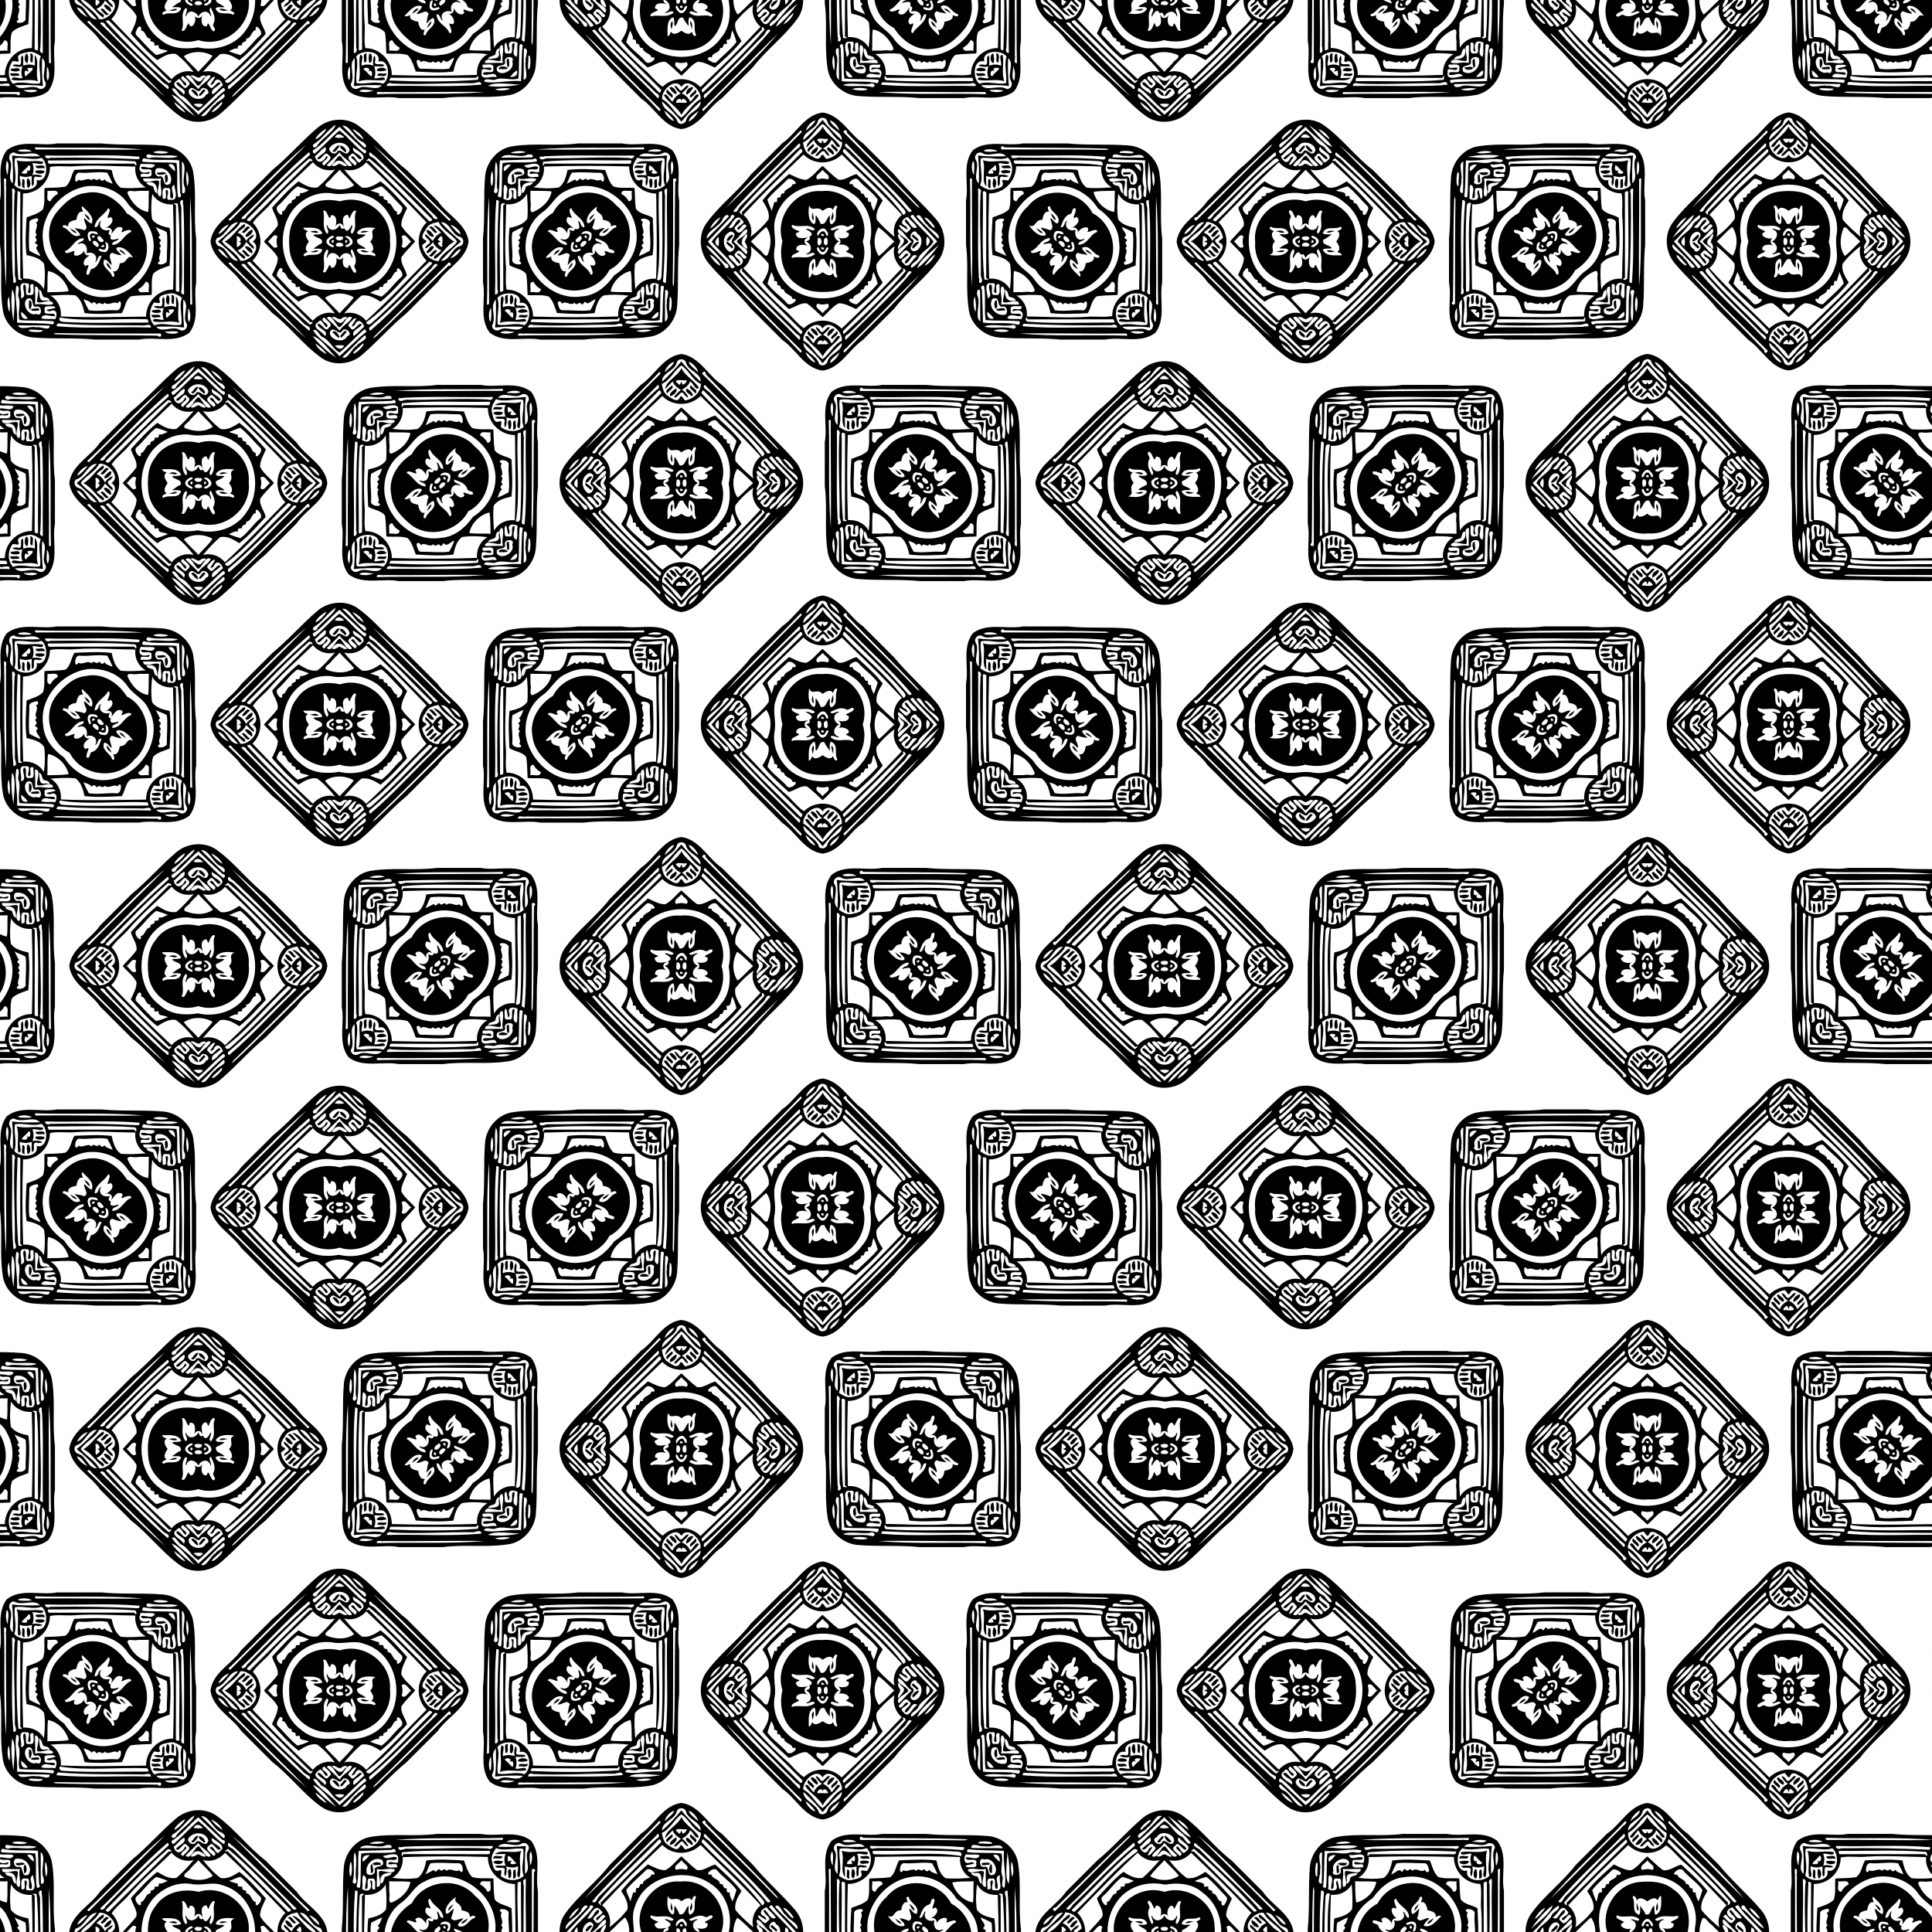 <?xml version="1.0" encoding="UTF-8" standalone="no"?>
<svg id="svg2" xmlns:rdf="http://www.w3.org/1999/02/22-rdf-syntax-ns#" xmlns="http://www.w3.org/2000/svg" height="1094.4pt" width="1094.4pt" version="1.1" xmlns:cc="http://creativecommons.org/ns#" xmlns:xlink="http://www.w3.org/1999/xlink" viewBox="0 0 1094.4 1094.4" xmlns:dc="http://purl.org/dc/elements/1.1/">
<defs id="defs46">
<clipPath id="clipPath4722" clipPathUnits="userSpaceOnUse">
<rect id="rect4724" opacity="0.607" height="1094.4" width="1094.4" y="80" x="104.44" fill="#b67b3f"/>
</clipPath>
</defs>
<g id="g4639" transform="translate(-104.44 -80)" clip-path="url(#clipPath4722)">
<path id="path42" d="m110.34 121.4c1.313 0.63 5.529-0.886 4.914 1.55-1.52-0.328-5.361 1.195-4.914-1.55zm0.611-2.562c1.428 0.302 4.181-1.188 4.708 0.84-0.019 1.275-7.041 1.023-4.708-0.84zm-68.395-0.787c1.123 0.374 4.727-1.264 3.986 1.062-1.004 0.035-6.09 0.756-3.986-1.062zm-1.669-4.613c2.073-0.535 1.806 4.487 0.317 5.044-0.695-1.562-0.298-3.387-0.317-5.044zm83.215-2.291c2.971 3.188 0.076 10.317 1.905 14.953-4.567-1.783-9.985 0.283-14.831-0.901-0.393-2.761 4.525-0.206 6.041-1.008-1-2.154-0.714-4.49-0.053-6.697-1.734 1.157-9.21-0.741-3.284-1 4.551 1.588 1.02-4.112 3.398-5.094 0.683 1.814 0.168 3.845 0.286 5.758 2.188-0.691 4.517-0.916 6.655 0.053-0.073-2.02-0.115-4.044-0.118-6.064m-3.269 7.396c-2.222-0.412 1.069 2.99-0.955 1.795-2.348-1.997-1.501 5.205-0.137 2.062 1.294-0.916 5.968-4.746 1.092-3.857zm0.596-8.24c2.688-0.332 1.249 3.353 1.527 4.972-2.482 0.527-0.584-3.83-1.527-4.972zm-2.211 0.115c1.802 0.023 1.214 3.914 0.748 5.395-2.127-0.569-1.642-4.173-0.748-5.395zm-34.47-18.289c1.581 0.42 2.089 2.543 3.017 3.811-1.459-0.787-2.933-2.035-3.017-3.811zm7.377-7.4c1.898 0.011 2.841 1.76 3.692 3.204-1.073-1.191-3.089-1.707-3.692-3.204zm-28.161-12.433c1.111 1.092 3.368 1.394 3.906 2.959-1.772-0.111-2.948-1.619-3.906-2.959zm8.068-8.065c1.47 0.787 3.238 1.734 3.219 3.635-1.565-0.458-2.173-2.448-3.219-3.635zm1.135-11.723c9.378-2.031 18.409 3.91 23.109 11.6 13.025 6.606 15.541 26.244 4.3 35.702-9.453 12.047-29.775 9.787-36.652-3.741-11.432-5.9-15.571-22.174-7.553-32.438 4.289-5.246 9.715-10.443 16.794-11.123m-2.043 7.537c-1.031 0.714 0.214 2.188 0.344 3.177-2.57-0.886-3.494 2.558-3.75 4.475-1.883 0.332-5.407 1.168-4.494 3.769-1.023-0.367-3.738-1.638-3.116 0.531 3.727 0.771 5.212 6.621 9.729 4.422-0.309-1.76-2.184-2.73-3.177-4.101 1.795 0.592 3.75 0.367 5.441 1.333 3.15-1.527-0.416-4.368 0.038-6.824 1.565 0.813 2.459 2.646 4.254 3.051 1.798-4.158-3.257-7.591-5.269-9.832m14.563 1.145c-1.848 3.761-7.182 5.449-7.652 10.722 2.535 0.367 1.764-3.123 3.677-3.605-2.211 3.914 1.745 6.327 5.01 5.059-0.554 1.134-1.432 2.929 0.519 3.112-1.287 3.727 2.482 2.318 4.441 1.814-0.481 1.898-3.971 1.134-3.605 3.67 5.239-0.294 6.51-5.96 10.642-7.347 0.439-2.165-3.452-0.737-4.731-0.061-2.138 0.981 1.195-2.073-0.76-2.528-2.856-1.233-4.376 2.31-5.831 3.868 1.447-2.913-0.779-4.25-3.311-3.555 2.31-0.63 5.911-4.326 2.99-6.266-4.338 2.745 1.569-4.326-1.39-4.884m-9.851 13.002c-2.574 0.538-1.756 3.834-0.817 5.529 2.215 0.29-0.309-2.356 0.489-3.452 0.821-1.841 2.826-0.218 4.215-0.305 0.344-1.86-2.726-1.802-3.887-1.772m1.375 2.257c-2.658 2.558 3.047 1.126 0 0m2.749 0.489c-1.474 1.787 2.26 4.914 3.272 2.566-0.806-0.974-1.86-2.902-3.272-2.566m-8.32 1.199c-5.14 0.275-6.262 5.964-10.363 7.24-0.363 2.856 4.853-0.435 5.502 0.053-2.379 4.769 5.552 2.234 5.529-1.275-0.68 2.146 0.577 4.559 3.601 3.498-2.31 0.63-5.911 4.326-2.99 6.266 3.937-2.394-0.577 3.017 0.733 4.853 2.329 0.55 1.107-3.043 3.131-3.288 3.215-1.088 4.086-4.563 5.178-7.404-2.535-0.37-1.764 3.123-3.677 3.605 2.226-3.837-1.756-6.43-4.914-4.964 1.145-3.055-0.802-7.293-4.754-5.094-0.798-1.134 4.559-1.806 3.024-3.49m6.614 1.443c-3.116 0.137 0.145 3.417 1.524 3.582 1.6-1.207-0.325-3.039-1.524-3.582m5.781 0.687c0.886 1.898 0.771 5.548-2.26 4.025-2.715-1.035-1.02 1.829 0.836 1.527 3.883 1.501 4.307-5.384 1.424-5.552m-1.382 1.6c-2.749 2.505 2.91 1.054 0 0m8.114 1.504c-1.546 1.188 1.829 3.024 2.417 4.452-1.86-0.176-3.601-0.81-5.308-1.485-2.753 1.539-0.122 4.559-0.199 6.995-1.352-0.745-2.604-3.505-4.261-2.948-1.741 4.479 3.746 5.8 4.605 9.481 2.131 0.653 0.874-2.092 0.508-3.097 2.57 0.882 3.494-2.558 3.75-4.475 4.666 0.16 3.49-5.098 7.576-3.146-1.421-2.157-5.227-6.69-9.088-5.777zm-53.722-38.652c2.482-0.531 0.584 3.826 1.527 4.972-2.688 0.332-1.252-3.353-1.527-4.972zm2.99-0.538c2.085 0.496 2.165 5.338 0.057 5.502-0.389-1.776-0.779-3.773-0.057-5.502zm78.423-2.15c1.298-0.336 1.699 5.281-0.466 4.544 0.351-1.283-0.79-3.727 0.466-4.544zm-5.002-1.149c1.432 0.405 4.376-1.031 5.029 0.783-1.348 0.202-5.495 1.577-5.029-0.783zm-68.574-1.047c1.585-0.179 3.295-0.347 4.807 0.286 0.16 2.543-7.045 1.34-4.807-0.286zm-0.137-2.791c1.516 0.328 5.361-1.195 4.914 1.55-1.317-0.63-5.529 0.886-4.914-1.55zm-10.868-3.04c4.72 1.497 10.035-0.29 14.945 0.79 0.393 2.761-4.529 0.202-6.041 1.008 1 2.15 0.714 4.49 0.053 6.697 1.734-1.157 9.21 0.741 3.284 1-4.551-1.592-1.02 4.109-3.398 5.094-0.683-1.818-0.172-3.849-0.286-5.758-2.188 0.691-4.517 0.913-6.655-0.053-0.794 1.474 1.818 6.552-0.997 6.018-0.912-4.849 0.798-10.275-0.905-14.796m6.789 2.807c-1.035 1.825-3.024 2.707-3.983 4.445 2.081 0.79 4.353 0.221 2.623-1.947 2.249 2.486 3.215-2.383 1.359-2.497zm16.11-12.372h25.087c11.501 1.157 23.105 0.221 34.595 1.149 8.599 0.531 16.602 7.35 17.557 16.06 1.863 12.066-0.057 24.419 1.539 36.519v25.049c-1.779 9.328 2.436 20.337-3.857 28.474-8.149 6.213-19.191 2.081-28.512 3.864h-25.056c-11.502-1.16-23.11-0.22-34.596-1.15-8.599-0.53-16.602-7.35-17.557-16.06-1.863-12.07 0.057-24.417-1.539-36.521v-25.022c1.783-9.317-2.348-20.364 3.864-28.508 8.137-6.293 19.146-2.078 28.474-3.857m-12.501 2.219c-0.153 0.932 0.298 1.397 1.233 1.23 19.932-0.256 39.914 0.313 59.819 0.015-19.736-1.867-40.787-0.542-61.051-1.244m-8.527 1.378c-4.326 1.188 5.563 1.409 6.709 0.794-2.062-1.103-4.429-1.21-6.709-0.794m77.869 0.748c-6.843 0.897 4.735 2.28 6.239 0.653-2.028-0.538-4.147-0.798-6.239-0.653m-81.187 0.79c-2.352-0.118-3.566 2.677-2.325 4.513 2.18 4.002-2.127 9.893 1.589 13.025 0.26-5.247 0.126-10.615-0.435-15.846 5.205 0.703 10.611 0.584 15.846 0.447-3.635-3.807-10.168 0.619-14.674-2.138m76.109 1.027c-2.459 0.508-0.649 3.055 1.462 1.871 4.723-0.592 11.871 1.092 15.209-0.703-4.88-1.382-11.333 0.428-16.671-1.168m-58.441 0.649c-0.584 1.489 1.806 2.062 2.799 1.352 16.591-0.271 33.602-0.031 49.975 0.802 0.588-0.351 1.073-1.631-0.035-1.47-17.525-1.47-35.166-0.153-52.738-0.684m-2.192 1.329c-4.685 1.695-10.092-0.668-15.022 0.302-0.775 4.96 1.336 10.214-0.305 15.014 2.596 4.158 14.35 3.799 12.57-2.711 6.572 1.764 6.865-10.02 2.757-12.605m57.83 0.237c-0.542 0.523-1.302 1.894-0.073 2.043 6.228 0.542 12.528 0.095 18.768 0.638 0.981 6.35-0.229 13.059 0.913 19.409 1.428 0.382 2.241-0.989 1.207-2.066-0.26-6.228-0.512-12.536-0.596-18.798-6.667-0.79-13.758 0.466-20.218-1.226m-53.618 1.252c-1.241-0.027-0.336 1.268-0.069 1.867 16.175-0.076 32.353-0.042 48.532-0.038 1.329 2.91 1.89-1.703-0.378-1.34-15.991-1.211-32.07-0.367-48.088-0.489m-23.838 0.244c-0.726 2.669-0.622 5.628 0.542 8.16-0.088-2.303 1.298-6.56-0.542-8.16m99.206 0.416c0.118 5.922-0.099 11.849 0.16 17.767 2.157 1.046 1.871-2.822 1.191-3.841-1.432-4.009 1.928-11.631-1.352-13.926m-23.216 1.218c-2.257 4.235 0.504 6.022 4.857 4.532 0.584 3.082-6.213-0.939-4.842 2.952 2.325-0.451 6.93 1.069 5.907-2.535 1.054-3.715-6.136-0.111-5.854-3.082 2.726-0.645 6.461 2.028 7.851-1.222-1.97-0.936-5.449-0.111-7.919-0.645m15.564 0.386c0.76 1.443 2.432 2.894 3.769 3.864 0.023-2.459-0.596-4.613-3.769-3.864m-51.995 0.944c-4.964 0.596-10.577-0.481-15.09 0.527 0.004 8.252-7.053 15.067-15.251 14.976-0.466 16.079-0.508 32.174 0.08 48.253 4.704-0.382 9.443 1.745 11.73 5.972 0.645-4.662 0.817-9.638 0.111-14.319-2.07-3.246-6.419-4.25-9.939-5.006-0.871-7.003-0.397-14.266 0.034-21.333 3.181-1.207 6.824-2.115 9.283-4.593 1.306-3.811 0.512-8.091 0.901-12.039 3.91-0.26 7.877-0.141 11.749-0.76 3.127-2.127 3.238-6.675 5.155-9.55 6.984-0.29 14.155-0.756 21.081 0.05 0.836 3.635 1.875 7.916 5.25 10.084 4.651 0.451 9.431 0.141 14.086-0.21-4.193-2.318-6.426-7.034-5.915-11.765-11.07-0.141-22.193-0.947-33.266-0.286m45.29 1.336c-1.558 1.298-0.756 4.754 1.482 4.563 3.983-1.145 1 6.682 6.09 4.231 2.612-4.624-2.329-10.111-7.572-8.794m17.129 1.485c-0.683 2.795-0.118 6.384 0.256 8.706 1.264-2.169 0.745-6.549-0.256-8.706m-61.007 0.894c-2.925 0.225-2.929 7.881-0.237 3.941 2.02 1.676 4.998-1.676 7.308 0.451 1.397-2.356 2.791 1.294 4.303-1.073 0.974 1.084 1.825 2.058 3.039 0.42 0.852 1.508 2.91 1.841 4.597 2.577-0.825-2.115-1.921-4.261-2.998-6.232-5.227-0.928-10.695 0.431-16.014-0.084m-42.537 3.303c0.561 20.329-0.489 41.09 1.165 61.118 0.359-18.897-0.263-37.928 0.027-56.871-0.538-1.161 1.107-4.624-1.191-4.246m78.808-0.015c-0.065 4.2 7.278-0.004 9 1.531 0.466 2.493-2.459 7.939 0.844 8.767 1.409-2.818-0.775-6.984 0.412-10.264-3.417 0.233-6.835-0.157-10.256-0.034m1.925 2.26c0.009 1.527 2.513 1.726 3.765 2.253 0.588 1.371 0.565 3.433 2.299 3.914 0.134-4.277-1.054-7.205-6.064-6.167m15.671 1.199c-2.982 2.009 0.363 5.01-0.89 7.874-3.127 0.454 0.607-6.911-3.127-5.808-3.601-1.134-2.345 3.505-2.52 5.869 3.104 1.042 1.397-3.143 1.818-4.846 3.333-0.355-1.577 6.552 2.581 5.46 5.25 1.222 2.245-6.709 2.138-8.549m-49.162 0.916c-14.651 2.066-27.538 16.744-25.022 31.823 0.416 7.774 5.827 14.017 11.921 18.29 5.617 9.057 16.53 14.667 27.172 12.169 16.891-3.29 29.411-23.796 20.561-39.673-2.44-5.907-8.821-8.209-12.17-13.391-5.048-6.972-14.063-10.115-22.448-9.218m-42.663 1.42c0.443 17.798-0.829 35.683 0.771 53.423 2.661-0.122 0.832-3.017 0.79-4.636 0.21-15.411-0.962-30.826-0.153-46.23 0.737-0.829-0.176-3.166-1.409-2.558m19.966 1.157c0.519 2.028-1.256 5.831 1.776 5.972 0.886-1.798 2.379-3.284 4.173-4.181-0.115-3.005-4.005-1.199-5.949-1.791m50.915 0.168c-1.73 0.584-5.556-1.107-5.529 1.214 2.096 5.029 6.205 9.768 11.711 10.68 0.565-3.994 0.134-8.026 0.397-12.036-2.188 0.191-4.391-0.084-6.579 0.141m-67.785 0.156c-0.657 16.186-0.916 33.472 0.447 49.983 1.982 0.596 2.837-0.05 1.103-0.867-0.08-16.171-0.053-32.361 0.011-48.54-0.485-0.21-1-0.901-1.562-0.573m76.311 1.436c-0.645 4.659-0.817 9.638-0.111 14.319 2.07 3.246 6.419 4.25 9.939 5.006 0.871 7.003 0.397 14.266-0.035 21.333-3.185 1.207-6.824 2.115-9.283 4.593-1.306 3.811-0.512 8.087-0.901 12.039-3.914 0.26-7.877 0.141-11.749 0.76-3.127 2.127-3.238 6.675-5.155 9.55-6.984 0.286-14.155 0.756-21.081-0.05-0.836-3.635-1.879-7.916-5.25-10.084-4.651-0.451-9.431-0.141-14.086 0.21 4.189 2.318 6.423 7.03 5.915 11.765 16.079 0.775 32.17 0.267 48.261 0.107 0.05-8.336 6.923-15.453 15.346-15.323 0.466-16.083 0.508-32.174-0.08-48.253-4.708 0.382-9.443-1.749-11.73-5.972m21.429 1.592c-0.29 20.131 0.145 40.403 0.053 60.579-0.298 0.626 1.424 0.863 1.126 0.164-0.599-20.207 0.485-40.838-1.18-60.743m-4.827 1.947c-1.852 0.958-0.046 3.02-0.149 4.601-0.21 15.411 0.962 30.826 0.153 46.23-0.741 0.821 0.176 3.169 1.409 2.558-0.283-16.893 0.466-33.812-0.435-50.689-0.668-0.305 0.512-3.215-0.978-2.7m-4.128 1.791c-0.714 0.55 1.203 0.615 0.943 1.363-0.038 16.056 0.038 32.12-0.061 48.185 0.58 0.634 2.157 1.084 1.951-0.275-0.309-16.366 0.798-32.827-0.836-49.132-0.5-0.034-1.497-0.107-1.997-0.141m-78.709 8.633c-1.237 0.359-2.845 0.638-3.391 1.974 0.08 5.403-0.68 10.94 0.004 16.289 1.894 1.157 4.124 2.188 6.228 3.032-0.355-2.173-3.796-4.254-1.485-5.85 0.199-1.092-2.337-1.1-1.199-2.249 1.902-1.302-1.665-2.593 0.767-3.834-2.341-2.268 1.565-5.052-0.687-7.152 1.86-0.302 1.921-2.994-0.237-2.211m68.197 4.796c0.855 1.68 1.76 3.528 2.528 4.869-2.7 1.31 1.524 2.054 0.03 3.448-1.508 1.218 1.776 2.448-0.603 3.612 2.127 2.31-1.226 5.288 0.451 7.308-3.822 2.581 3.2 2.696 3.864 0.08-0.065-5.403 0.634-10.905 0.034-16.278-1.825-1.375-4.341-1.795-6.304-3.039m-61.014 24.957c-0.561 3.994-0.134 8.023-0.393 12.028 4.021-0.206 8.504 0.096 12.085-0.691-1.401-5.426-6.136-10.329-11.692-11.337m55.325 6.083c-0.886 1.798-2.379 3.284-4.173 4.181 0.115 3.005 4.005 1.195 5.949 1.791-0.519-2.028 1.252-5.831-1.776-5.972m-67.647 0.901c-5.739-1.111-1.963 5.266-3.085 8.412 4.086-0.416-0.015-5.857 1.894-7.805 2.44 0.577-0.848 7.137 3.078 5.888 3.364 1 1.966-3.692 2.215-5.865-3.925-1.489 0.164 5.457-2.936 4.827-0.634-1.837 1.925-5.873-1.165-5.457m-5.529 1.401c-1.466 5.235 0.939 14.38 0.248 20.86 6.633 0.454 14.182 0.08 20.406 0.989 0.515-0.493 0.966-1.73-0.115-1.806-6.228-0.542-12.528-0.096-18.767-0.638-1.462-4.242 1.058-8.962-0.718-13.208-0.645-1.451 1.493-6.087-1.054-6.197m10.493 0.397c-0.126 3.429 0.305 6.858 0.027 10.283 3.311-1.077 7.343 0.928 10.256-0.409-0.752-3.631-7.266 0.325-9.088-1.18-0.477-2.364 2.646-8.641-1.195-8.694m-12.899 1.711c-0.997 5.277-0.248 13.406 0.745 18.042-0.042-4.75 1.779-13.861-0.745-18.042m15.106 0.088c0.676 2.776-0.477 7.171 4.063 6.033 3.868 1.18 1.306-1.623-0.347-1.669-2.635 0.012-1.291-3.868-3.715-4.364m74.001 2.146c-2.066 0.554-6.568 0.775-5.766 3.738 1.291 2.841-1.741 1.21-3.108 1.394-2.795 3.811-3.12 9.367 0.214 12.986 4.693-2.058 10.283 0.649 15.277-0.439 0.848-5.033-1.501-10.455 0.428-15.277-2.054-1.34-4.433-2.982-7.045-2.402m-91.004 1.756c-1.264 2.169-0.745 6.549 0.256 8.706 0.683-2.795 0.118-6.388-0.256-8.706m10.375 1.203c-3.486 2.719 0.661 10.375 5.327 8.595 3.223 1.974 3.238-4.593 0.202-4.17-4.017 1.214-0.859-5.964-5.529-4.426m31.876 0.294c0.825 2.115 1.921 4.261 2.998 6.232 5.224 0.924 10.695-0.431 16.014 0.084 2.925-0.225 2.929-7.881 0.237-3.941-2.02-1.676-4.998 1.676-7.308-0.451-1.397 2.356-2.791-1.294-4.303 1.073-0.974-1.084-1.825-2.058-3.039-0.42-0.852-1.508-2.91-1.841-4.597-2.577m56.562 0.195c-0.263 5.243-0.126 10.615 0.435 15.846-5.205-0.703-10.611-0.584-15.846-0.447 3.177 3.803 9.244-0.672 13.307 1.714 2.367 1.554 5.353-1.432 3.799-3.799-2.371-4.074 2.058-10.092-1.695-13.315m-73.993 3.731c-1.925 0.393-5.388-0.764-4.506 2.184-1.352 4.078 6.01 0.428 5.854 3.383-2.726 0.645-6.461-2.028-7.851 1.222 1.966 0.935 5.449 0.111 7.919 0.645 1.474-2.78 0.871-6.327-3.024-4.483-6.755-1.233 7.717-1.398 1.608-2.952m76.712 1.23c0.073 2.486-0.6 5.51 0.344 7.774 1.508-1.466 0.867-6.938-0.344-7.774m-94.628 1.955c-0.027 2.459 0.596 4.613 3.769 3.864-0.76-1.443-2.432-2.898-3.769-3.864m21.868 3.246c-0.787 2.196 1.084 2.455 2.574 2.52 15.655 0.951 31.368 0.298 47.043 0.363 1.237 0.027 0.336-1.268 0.069-1.867-16.335-0.68-34.324 1.52-49.685-1.016m-0.913 3.341c-0.619 0.34-1.47 1.776-0.191 1.676 17.527 1.47 35.168 0.149 52.74 0.683 0.386-2.822-3.765-0.764-5.3-1.218-15.732-0.256-31.616 0.283-47.249-1.142m-22.62 1.084c0.947 3.326 7.553 0.088 10.314 1.199 1.905-0.89 7.854 2.604 7.484-1.02-5.926-0.298-11.868-0.005-17.798-0.179m6.64 2.482c-3.658 1.23 8.351 2.249 7.083 0.214-2.364 0.08-4.723-0.317-7.083-0.214m76.471 1.039c0.832 1.428 6.545 1.745 7.706 0.42-1.97-1.115-5.323-0.225-7.706-0.42m-61.19 0.909c-2.513 0.21-2.585 0.447-0.218 0.71 19.134 0.695 38.238 0.336 57.379 0.718 2.031 2.138 2.585-1.665 1.05-1.195-19.401-0.069-38.822 0.137-58.212-0.233z"/>
<use id="use4309" xlink:href="#path42" transform="translate(80,136.8)" height="100%" width="100%" y="0" x="0"/>
<use id="use4311" xlink:href="#path42" transform="translate(0,273.6)" height="100%" width="100%" y="0" x="0"/>
<use id="use4313" xlink:href="#path42" transform="translate(80,410.4)" height="100%" width="100%" y="0" x="0"/>
<use id="use4315" xlink:href="#path42" transform="translate(0,547.2)" height="100%" width="100%" y="0" x="0"/>
<use id="use4317" xlink:href="#path42" transform="translate(80,684)" height="100%" width="100%" y="0" x="0"/>
<use id="use4319" xlink:href="#path42" transform="translate(0,820.8)" height="100%" width="100%" y="0" x="0"/>
<use id="use4321" xlink:href="#path42" transform="translate(80,957.6)" height="100%" width="100%" y="0" x="0"/>
<use id="use4323" xlink:href="#path42" transform="translate(0,1094.4)" height="100%" width="100%" y="0" x="0"/>
<use id="use4325" xlink:href="#path42" transform="matrix(.707 -.707 .707 .707 103.66 80)" height="100%" width="100%" y="0" x="0"/>
<use id="use4327" xlink:href="#path42" transform="matrix(.707 -.707 .707 .707 183.66 216.8)" height="100%" width="100%" y="0" x="0"/>
<use id="use4329" xlink:href="#path42" transform="matrix(.707 -.707 .707 .707 103.66 353.6)" height="100%" width="100%" y="0" x="0"/>
<use id="use4331" xlink:href="#path42" transform="matrix(.707 -.707 .707 .707 183.66 490.4)" height="100%" width="100%" y="0" x="0"/>
<use id="use4333" xlink:href="#path42" transform="matrix(.707 -.707 .707 .707 103.66 627.2)" height="100%" width="100%" y="0" x="0"/>
<use id="use4335" xlink:href="#path42" transform="matrix(.707 -.707 .707 .707 183.66 764)" height="100%" width="100%" y="0" x="0"/>
<use id="use4337" xlink:href="#path42" transform="matrix(.707 -.707 .707 .707 103.66 900.8)" height="100%" width="100%" y="0" x="0"/>
<use id="use4339" xlink:href="#path42" transform="matrix(.707 -.707 .707 .707 183.66 1037.6)" height="100%" width="100%" y="0" x="0"/>
<use id="use4341" xlink:href="#path42" transform="matrix(.707 -.707 .707 .707 103.66 1174.4)" height="100%" width="100%" y="0" x="0"/>
<use id="use4343" xlink:href="#path42" transform="matrix(0 -1 1 0 273.6 160)" height="100%" width="100%" y="0" x="0"/>
<use id="use4345" xlink:href="#path42" transform="matrix(0 -1 1 0 353.6 296.8)" height="100%" width="100%" y="0" x="0"/>
<use id="use4347" xlink:href="#path42" transform="matrix(0 -1 1 0 273.6 433.6)" height="100%" width="100%" y="0" x="0"/>
<use id="use4349" xlink:href="#path42" transform="matrix(0 -1 1 0 353.6 570.4)" height="100%" width="100%" y="0" x="0"/>
<use id="use4351" xlink:href="#path42" transform="matrix(0 -1 1 0 273.6 707.2)" height="100%" width="100%" y="0" x="0"/>
<use id="use4353" xlink:href="#path42" transform="matrix(0 -1 1 0 353.6 844)" height="100%" width="100%" y="0" x="0"/>
<use id="use4355" xlink:href="#path42" transform="matrix(0 -1 1 0 273.6 980.8)" height="100%" width="100%" y="0" x="0"/>
<use id="use4357" xlink:href="#path42" transform="matrix(0 -1 1 0 353.6 1117.6)" height="100%" width="100%" y="0" x="0"/>
<use id="use4359" xlink:href="#path42" transform="matrix(0 -1 1 0 273.6 1254.4)" height="100%" width="100%" y="0" x="0"/>
<use id="use4361" xlink:href="#path42" transform="matrix(-.707 -.707 .707 -.707 490.4 193.14)" height="100%" width="100%" y="0" x="0"/>
<use id="use4363" xlink:href="#path42" transform="matrix(-.707 -.707 .707 -.707 570.4 329.94)" height="100%" width="100%" y="0" x="0"/>
<use id="use4365" xlink:href="#path42" transform="matrix(-.707 -.707 .707 -.707 490.4 466.74)" height="100%" width="100%" y="0" x="0"/>
<use id="use4367" xlink:href="#path42" transform="matrix(-.707 -.707 .707 -.707 570.4 603.54)" height="100%" width="100%" y="0" x="0"/>
<use id="use4369" xlink:href="#path42" transform="matrix(-.707 -.707 .707 -.707 490.4 740.34)" height="100%" width="100%" y="0" x="0"/>
<use id="use4371" xlink:href="#path42" transform="matrix(-.707 -.707 .707 -.707 570.4 877.14)" height="100%" width="100%" y="0" x="0"/>
<use id="use4373" xlink:href="#path42" transform="matrix(-.707 -.707 .707 -.707 490.4 1013.9)" height="100%" width="100%" y="0" x="0"/>
<use id="use4375" xlink:href="#path42" transform="matrix(-.707 -.707 .707 -.707 570.4 1150.7)" height="100%" width="100%" y="0" x="0"/>
<use id="use4377" xlink:href="#path42" transform="matrix(-.707 -.707 .707 -.707 490.4 1287.5)" height="100%" width="100%" y="0" x="0"/>
<use id="use4379" xlink:href="#path42" transform="matrix(-1 0 0 -1 707.2 160)" height="100%" width="100%" y="0" x="0"/>
<use id="use4381" xlink:href="#path42" transform="matrix(-1 0 0 -1 787.2 296.8)" height="100%" width="100%" y="0" x="0"/>
<use id="use4383" xlink:href="#path42" transform="matrix(-1 0 0 -1 707.2 433.6)" height="100%" width="100%" y="0" x="0"/>
<use id="use4385" xlink:href="#path42" transform="matrix(-1 0 0 -1 787.2 570.4)" height="100%" width="100%" y="0" x="0"/>
<use id="use4387" xlink:href="#path42" transform="matrix(-1 0 0 -1 707.2 707.2)" height="100%" width="100%" y="0" x="0"/>
<use id="use4389" xlink:href="#path42" transform="matrix(-1 0 0 -1 787.2 844)" height="100%" width="100%" y="0" x="0"/>
<use id="use4391" xlink:href="#path42" transform="matrix(-1 0 0 -1 707.2 980.8)" height="100%" width="100%" y="0" x="0"/>
<use id="use4393" xlink:href="#path42" transform="matrix(-1 0 0 -1 787.2 1117.6)" height="100%" width="100%" y="0" x="0"/>
<use id="use4395" xlink:href="#path42" transform="matrix(-1 0 0 -1 707.2 1254.4)" height="100%" width="100%" y="0" x="0"/>
<use id="use4397" xlink:href="#path42" transform="matrix(-.707 .707 -.707 -.707 877.14 80)" height="100%" width="100%" y="0" x="0"/>
<use id="use4399" xlink:href="#path42" transform="matrix(-.707 .707 -.707 -.707 957.14 216.8)" height="100%" width="100%" y="0" x="0"/>
<use id="use4401" xlink:href="#path42" transform="matrix(-.707 .707 -.707 -.707 877.14 353.6)" height="100%" width="100%" y="0" x="0"/>
<use id="use4403" xlink:href="#path42" transform="matrix(-.707 .707 -.707 -.707 957.14 490.4)" height="100%" width="100%" y="0" x="0"/>
<use id="use4405" xlink:href="#path42" transform="matrix(-.707 .707 -.707 -.707 877.14 627.2)" height="100%" width="100%" y="0" x="0"/>
<use id="use4407" xlink:href="#path42" transform="matrix(-.707 .707 -.707 -.707 957.14 764)" height="100%" width="100%" y="0" x="0"/>
<use id="use4409" xlink:href="#path42" transform="matrix(-.707 .707 -.707 -.707 877.14 900.8)" height="100%" width="100%" y="0" x="0"/>
<use id="use4411" xlink:href="#path42" transform="matrix(-.707 .707 -.707 -.707 957.14 1037.6)" height="100%" width="100%" y="0" x="0"/>
<use id="use4413" xlink:href="#path42" transform="matrix(-.707 .707 -.707 -.707 877.14 1174.4)" height="100%" width="100%" y="0" x="0"/>
<use id="use4415" xlink:href="#path42" transform="matrix(0 1 -1 0 980.8 -0)" height="100%" width="100%" y="0" x="0"/>
<use id="use4417" xlink:href="#path42" transform="matrix(0 1 -1 0 1060.8 136.8)" height="100%" width="100%" y="0" x="0"/>
<use id="use4419" xlink:href="#path42" transform="matrix(0 1 -1 0 980.8 273.6)" height="100%" width="100%" y="0" x="0"/>
<use id="use4421" xlink:href="#path42" transform="matrix(0 1 -1 0 1060.8 410.4)" height="100%" width="100%" y="0" x="0"/>
<use id="use4423" xlink:href="#path42" transform="matrix(0 1 -1 0 980.8 547.2)" height="100%" width="100%" y="0" x="0"/>
<use id="use4425" xlink:href="#path42" transform="matrix(0 1 -1 0 1060.8 684)" height="100%" width="100%" y="0" x="0"/>
<use id="use4427" xlink:href="#path42" transform="matrix(0 1 -1 0 980.8 820.8)" height="100%" width="100%" y="0" x="0"/>
<use id="use4429" xlink:href="#path42" transform="matrix(0,1,-1,0,1060.8,957.6)" height="100%" width="100%" y="0" x="0"/>
<use id="use4431" xlink:href="#path42" transform="matrix(0 1 -1 0 980.8 1094.4)" height="100%" width="100%" y="0" x="0"/>
<use id="use4433" xlink:href="#path42" transform="matrix(.707 .707 -.707 .707 1037.6 -33.137)" height="100%" width="100%" y="0" x="0"/>
<use id="use4435" xlink:href="#path42" transform="matrix(.707 .707 -.707 .707 1117.6 103.66)" height="100%" width="100%" y="0" x="0"/>
<use id="use4437" xlink:href="#path42" transform="matrix(.707 .707 -.707 .707 1037.6 240.46)" height="100%" width="100%" y="0" x="0"/>
<use id="use4439" xlink:href="#path42" transform="matrix(.707 .707 -.707 .707 1117.6 377.26)" height="100%" width="100%" y="0" x="0"/>
<use id="use4441" xlink:href="#path42" transform="matrix(.707 .707 -.707 .707 1037.6 514.06)" height="100%" width="100%" y="0" x="0"/>
<use id="use4443" xlink:href="#path42" transform="matrix(.707 .707 -.707 .707 1117.6 650.86)" height="100%" width="100%" y="0" x="0"/>
<use id="use4445" xlink:href="#path42" transform="matrix(.707 .707 -.707 .707 1037.6 787.66)" height="100%" width="100%" y="0" x="0"/>
<use id="use4447" xlink:href="#path42" transform="matrix(.707 .707 -.707 .707 1117.6 924.46)" height="100%" width="100%" y="0" x="0"/>
<use id="use4449" xlink:href="#path42" transform="matrix(.707 .707 -.707 .707 1037.6 1061.3)" height="100%" width="100%" y="0" x="0"/>
<use id="use4451" xlink:href="#path42" transform="translate(1094.4)" height="100%" width="100%" y="0" x="0"/>
<use id="use4453" xlink:href="#path42" transform="translate(1174.4,136.8)" height="100%" width="100%" y="0" x="0"/>
<use id="use4455" xlink:href="#path42" transform="translate(1094.4,273.6)" height="100%" width="100%" y="0" x="0"/>
<use id="use4457" xlink:href="#path42" transform="translate(1174.4,410.4)" height="100%" width="100%" y="0" x="0"/>
<use id="use4459" xlink:href="#path42" transform="translate(1094.4,547.2)" height="100%" width="100%" y="0" x="0"/>
<use id="use4461" xlink:href="#path42" transform="translate(1174.4,684)" height="100%" width="100%" y="0" x="0"/>
<use id="use4463" xlink:href="#path42" transform="translate(1094.4,820.8)" height="100%" width="100%" y="0" x="0"/>
<use id="use4465" xlink:href="#path42" transform="translate(1174.4,957.6)" height="100%" width="100%" y="0" x="0"/>
<use id="use4467" xlink:href="#path42" transform="translate(1094.4,1094.4)" height="100%" width="100%" y="0" x="0"/>
</g>
</svg>
